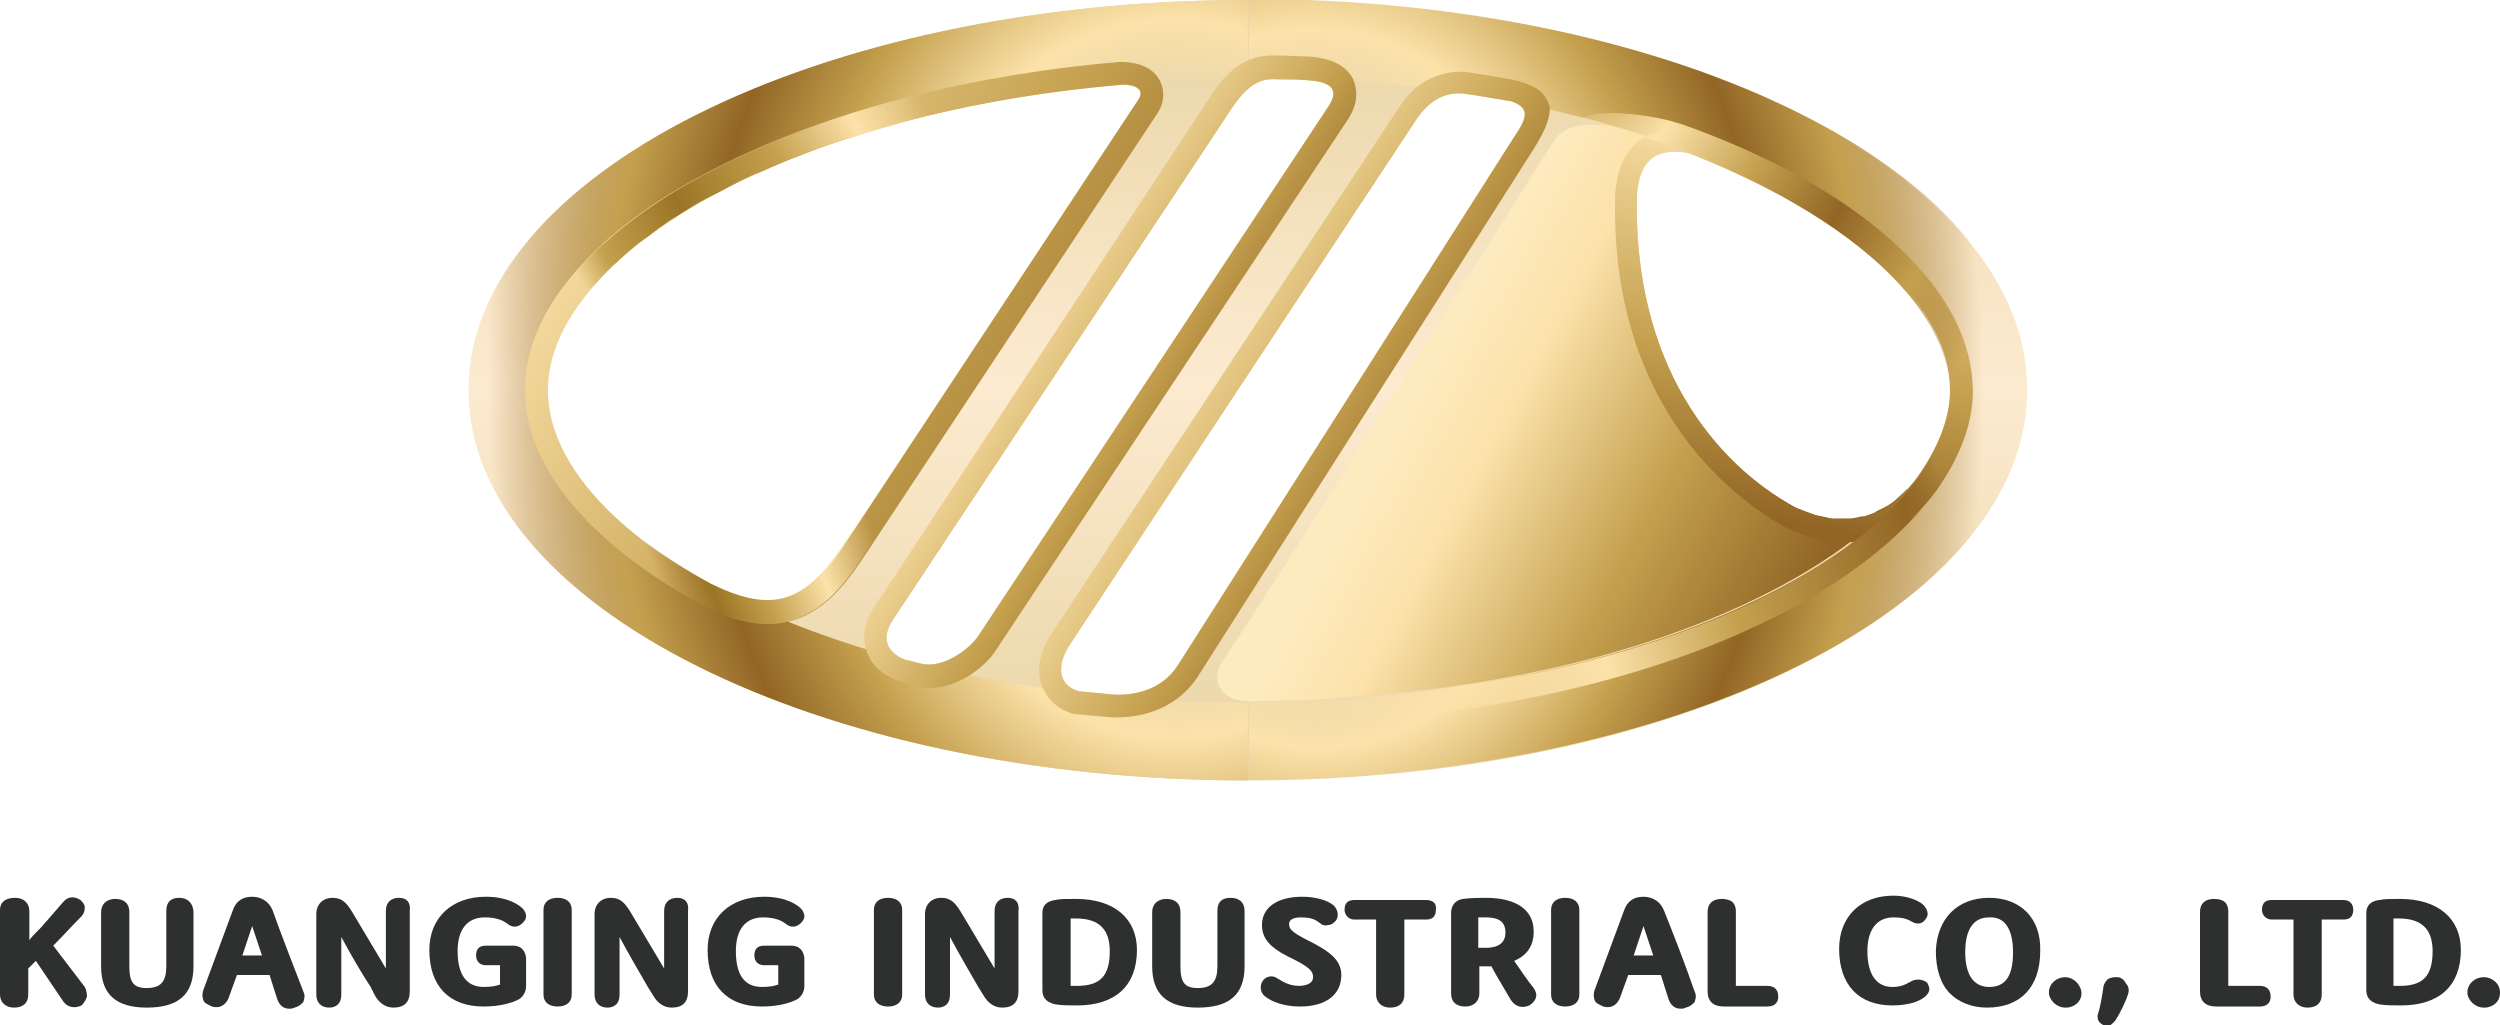   <svg xmlns="http://www.w3.org/2000/svg" viewBox="0 0 230 94.3">
<style type="text/css">
	.st0{fill:#2E3030;}
	.st1{fill:url(#SVGID_1_);}
	.st2{fill:url(#SVGID_2_);}
	.st3{fill:url(#SVGID_3_);}
	.st4{fill:url(#SVGID_4_);}
	.st5{fill:url(#SVGID_5_);}
	.st6{fill:url(#SVGID_6_);}
	.st7{fill:url(#SVGID_7_);}
	.st8{fill:url(#SVGID_8_);}
	.st9{fill:url(#SVGID_9_);}
	.st10{fill:url(#SVGID_10_);}
	.st11{fill:url(#SVGID_11_);}
	.st12{fill:url(#SVGID_12_);}
</style>
<g>
	<path class="st0" d="M4.9,87c0.8-0.8,1.7-1.8,2.5-2.6l0.1-0.1c0.2-0.2,0.3-0.5,0.3-0.8c0-0.3-0.2-0.5-0.4-0.7
		c-0.6-0.4-1.2-0.3-1.6,0.2l-2,2.3c-0.6,0.6-0.9,0.9-1.1,1.2v-2.7c0-0.7-0.5-1.2-1.3-1.2C0.5,82.6,0,83,0,83.7v7.8
		c0,0.7,0.5,1.2,1.3,1.2c0.8,0,1.3-0.4,1.3-1.2v-2.4l0.7-0.7l2.5,3.7c0.4,0.6,1.1,0.7,1.7,0.4C7.7,92.3,7.9,92,8,91.7
		c0-0.2,0-0.5-0.2-0.9L4.9,87z"/>
	<path class="st0" d="M16.5,82.6c-0.8,0-1.2,0.4-1.2,1.2v5.1c0,1.4-0.5,2-1.8,2c-1.2,0-1.6-0.5-1.6-2v-5c0-0.8-0.5-1.2-1.3-1.2
		c-0.8,0-1.3,0.5-1.3,1.2v5c0,2.6,1.4,3.8,4.2,3.8c2.9,0,4.3-1.2,4.3-3.8v-5.1C17.7,83,17.2,82.6,16.5,82.6z"/>
	<path class="st0" d="M25.1,83.8c-0.3-0.8-1-1.3-1.9-1.3c-0.9,0-1.5,0.4-1.8,1.3l-2.7,7.3c-0.1,0.3-0.1,0.6,0,0.9
		c0.1,0.3,0.4,0.4,0.8,0.6c0.7,0.2,1.2-0.1,1.5-0.7l0.8-2.2h3l0.7,2.2c0.2,0.6,0.6,0.9,1.1,0.9c0.2,0,0.3,0,0.5-0.1
		c0.4-0.1,0.6-0.3,0.8-0.5c0.1-0.3,0.2-0.6,0-1C26.9,88.6,25.8,85.8,25.1,83.8z M24.1,87.9h-1.8l0.9-2.7
		C23.5,86.1,23.8,87,24.1,87.9z"/>
	<path class="st0" d="M36.7,82.6c-0.7,0-1.2,0.4-1.2,1.2v4.8c0,0.2,0,0.4,0,0.5l-3.1-5.2c-0.5-0.8-0.9-1.3-1.8-1.3
		c-0.9,0-1.5,0.6-1.5,1.5v7.4c0,0.7,0.4,1.2,1.2,1.2c0,0,0,0,0,0c0.3,0,0.6-0.1,0.8-0.3c0.2-0.2,0.3-0.5,0.3-0.9v-4.7
		c0-0.2,0-0.4,0-0.6c0.8,1.5,1.9,3.4,2.7,4.6l0.4,0.8c0.4,0.7,1,1.1,1.7,1.1c1,0,1.5-0.5,1.5-1.5v-7.4C37.8,83,37.4,82.6,36.7,82.6z
		"/>
	<path class="st0" d="M47.2,87h-2.5c-0.6,0-0.9,0.3-0.9,0.9c0,0.5,0.3,0.9,0.9,0.9h1.3l0,1.8c0,0,0,0-0.1,0
		c-0.2,0.1-0.7,0.2-1.4,0.2c-2,0-2.4-1.8-2.4-3.3c0-2,0.9-3.1,2.5-3.1c0.9,0,1.6,0.2,2.1,0.6c0.5,0.4,1,0.3,1.4-0.1
		c0.2-0.2,0.3-0.4,0.3-0.6c0-0.2-0.1-0.5-0.3-0.7c-0.3-0.3-1.3-1.1-3.4-1.1c-3.1,0-5.2,1.9-5.2,4.9c0,3.3,1.8,5.2,5,5.2
		c1.4,0,2.6-0.3,3.3-0.7c0.4-0.3,0.6-0.7,0.6-1.2v-2.6C48.3,87.4,47.9,87,47.2,87z"/>
	<path class="st0" d="M51.3,82.6c-0.8,0-1.3,0.4-1.3,1.1v7.8c0,0.7,0.5,1.1,1.3,1.1c0.8,0,1.3-0.4,1.3-1.1v-7.8
		C52.6,83,52.1,82.6,51.3,82.6z"/>
	<path class="st0" d="M62.3,82.6c-0.7,0-1.2,0.4-1.2,1.2v4.8c0,0.2,0,0.4,0,0.5L58,83.9c-0.5-0.8-0.9-1.3-1.8-1.3
		c-0.9,0-1.5,0.6-1.5,1.5v7.4c0,0.7,0.4,1.2,1.2,1.2c0,0,0,0,0,0c0.3,0,0.6-0.1,0.8-0.3c0.2-0.2,0.3-0.5,0.3-0.9v-4.7
		c0-0.2,0-0.4,0-0.6c0.8,1.5,1.9,3.4,2.6,4.6l0.5,0.8c0.4,0.7,1,1.1,1.7,1.1c1,0,1.5-0.5,1.5-1.5v-7.4C63.4,83,63,82.6,62.3,82.6z"
		/>
	<path class="st0" d="M72.8,87h-2.5c-0.6,0-0.9,0.3-0.9,0.9c0,0.5,0.3,0.9,0.9,0.9h1.3l0,1.8c0,0,0,0-0.1,0
		c-0.2,0.1-0.7,0.2-1.4,0.2c-1.6,0-2.4-1.1-2.4-3.3c0-2,0.9-3.1,2.5-3.1c0.9,0,1.6,0.2,2.1,0.6c0.5,0.4,1,0.3,1.4-0.1
		c0.2-0.2,0.3-0.4,0.3-0.6c0-0.2-0.1-0.5-0.3-0.7c-0.3-0.3-1.3-1.1-3.4-1.1c-3.1,0-5.2,1.9-5.2,4.9c0,3.3,1.8,5.2,5,5.2
		c1.4,0,2.6-0.3,3.3-0.7c0.4-0.3,0.6-0.7,0.6-1.2v-2.6C73.9,87.4,73.5,87,72.8,87z"/>
	<path class="st0" d="M81.7,82.6c-0.8,0-1.3,0.4-1.3,1.1v7.8c0,0.7,0.5,1.1,1.3,1.1c0.8,0,1.3-0.4,1.3-1.1v-7.8
		C83,83,82.5,82.6,81.7,82.6z"/>
	<path class="st0" d="M92.7,82.6c-0.7,0-1.2,0.4-1.2,1.2v4.8c0,0.2,0,0.4,0,0.5l-3.1-5.2c-0.5-0.8-0.9-1.3-1.8-1.3
		c-0.9,0-1.5,0.6-1.5,1.5v7.4c0,0.7,0.4,1.2,1.2,1.2c0,0,0,0,0,0c0.3,0,0.6-0.1,0.8-0.3c0.2-0.2,0.3-0.5,0.3-0.9v-4.7
		c0-0.2,0-0.4,0-0.6c0.8,1.5,1.9,3.4,2.6,4.6l0.5,0.8c0.4,0.7,1,1.1,1.7,1.1c1,0,1.5-0.5,1.5-1.5v-7.4C93.8,83,93.4,82.6,92.7,82.6z
		"/>
	<path class="st0" d="M99,82.7c-1,0-1.5,0-1.9,0.1c-0.8,0.1-1.2,0.5-1.2,1.2v7.1c0,0.5,0.2,1.1,1.2,1.3h0c0.6,0.1,1.2,0.1,2,0.1
		c3.5,0,5.5-1.8,5.5-5.1C104.6,84.5,102.5,82.7,99,82.7z M98.5,84.5c0.1,0,0.3,0,0.5,0c2.1,0,3.1,1,3.1,3c0,2.3-0.9,3.2-3,3.2
		c-0.2,0-0.4,0-0.6,0V84.5z"/>
	<path class="st0" d="M113.2,82.6c-0.8,0-1.2,0.4-1.2,1.2v5.1c0,1.4-0.5,2-1.8,2c-1.2,0-1.6-0.5-1.6-2v-5c0-0.8-0.5-1.2-1.3-1.2
		c-0.8,0-1.3,0.5-1.3,1.2v5c0,2.6,1.4,3.8,4.2,3.8c2.9,0,4.3-1.2,4.3-3.8v-5.1C114.5,83,114,82.6,113.2,82.6z"/>
	<path class="st0" d="M120.3,86.5c-1.6-0.8-1.7-1.1-1.7-1.5c0-0.4,0.4-0.6,1.1-0.6c0.7,0,1.2,0.1,1.7,0.5c0.2,0.2,0.5,0.3,0.8,0.2
		c0.3,0,0.5-0.2,0.7-0.4c0.3-0.4,0.2-1-0.2-1.4c-0.6-0.5-1.7-0.8-2.9-0.8c-2.3,0-3.7,1-3.7,2.6c0,1.5,1.1,2.3,3,3.2
		c1.6,0.8,1.7,1.2,1.7,1.6c0,0.7-0.9,0.8-1.3,0.8c-0.9,0-1.5-0.4-2-0.7l0,0c-0.4-0.3-1-0.2-1.3,0.2c-0.3,0.4-0.3,1,0.1,1.4
		c0.7,0.6,1.9,1,3.3,1c2.4,0,3.8-1.1,3.8-2.9C123.4,88.3,122.3,87.5,120.3,86.5z"/>
	<path class="st0" d="M131.2,82.8h-6.6c-0.6,0-0.9,0.3-0.9,0.9c0,0.5,0.4,0.9,0.9,0.9h2v6.9c0,0.7,0.5,1.2,1.3,1.2
		c0.8,0,1.3-0.4,1.3-1.2v-6.9h2c0.6,0,0.9-0.3,0.9-0.9C132.2,83.1,131.8,82.8,131.2,82.8z"/>
	<path class="st0" d="M139.3,88.4c1.2-0.5,1.8-1.4,1.8-2.7c0-2-1.6-3.1-4.4-3.1c-0.4,0-1.4,0-2.1,0.1c-0.7,0.1-1.1,0.6-1.1,1.3v7.4
		c0,0.8,0.5,1.2,1.3,1.2c0.8,0,1.3-0.5,1.3-1.2v-2.5c0.3,0,0.7,0,1.1,0c0.6,1.1,1.4,2.4,1.8,3.1c0.4,0.6,1,0.8,1.7,0.5
		c0.3-0.2,0.5-0.4,0.6-0.7c0.1-0.3,0-0.6-0.2-0.9C140.6,90.3,140,89.4,139.3,88.4z M138.5,85.8c0,0.9-0.6,1.4-1.8,1.4
		c-0.2,0-0.5,0-0.7,0v-2.8c0.2,0,0.4,0,0.7,0C137.9,84.4,138.5,84.8,138.5,85.8z"/>
	<path class="st0" d="M144,82.6c-0.8,0-1.3,0.4-1.3,1.1v7.8c0,0.7,0.5,1.1,1.3,1.1c0.8,0,1.3-0.4,1.3-1.1v-7.8
		C145.3,83,144.8,82.6,144,82.6z"/>
	<path class="st0" d="M153.1,83.8c-0.3-0.8-1-1.3-1.9-1.3c-0.9,0-1.5,0.4-1.8,1.3l-2.7,7.3c-0.1,0.3-0.1,0.6,0,0.9
		c0.1,0.3,0.4,0.4,0.8,0.6c0.7,0.2,1.2-0.1,1.5-0.7l0.8-2.2h3l0.7,2.2c0.2,0.6,0.6,0.9,1.1,0.9c0.2,0,0.3,0,0.5-0.1
		c0.4-0.1,0.6-0.3,0.8-0.5c0.1-0.3,0.2-0.6,0-1C155,88.6,153.9,85.8,153.1,83.8z M152.1,87.9h-1.8l0.9-2.7
		C151.5,86.1,151.8,87,152.1,87.9z"/>
	<path class="st0" d="M162.6,90.7l-2.9,0v-6.9c0-0.3-0.1-0.6-0.3-0.8c-0.2-0.2-0.6-0.3-1-0.3c-0.8,0-1.3,0.4-1.3,1.2v7.3
		c0,0.9,0.5,1.4,1.5,1.4h4c0.6,0,1-0.3,1-0.9C163.6,91,163.2,90.7,162.6,90.7z"/>
	<path class="st0" d="M175.8,90.3c-0.4,0.2-0.8,0.5-1.7,0.5c-1.5,0-2.3-1.2-2.3-3.3c0-2,0.9-3.1,2.4-3.1c0.7,0,1.2,0.1,1.7,0.4
		c0.5,0.3,1,0.2,1.3-0.3c0.3-0.4,0.1-0.9-0.3-1.3c-0.5-0.4-1.5-0.8-2.7-0.8c-3,0-5,1.9-5,4.9c0,3.3,1.8,5.2,4.9,5.2
		c1.3,0,2.4-0.3,3-0.8c0.2-0.2,0.4-0.4,0.4-0.7c0-0.2-0.1-0.4-0.2-0.6C176.9,90.1,176.3,90,175.8,90.3z"/>
	<path class="st0" d="M183,82.6c-2.9,0-4.8,1.9-4.9,4.9c0,1.6,0.4,3,1.3,3.9c0.8,0.8,2,1.3,3.4,1.3c3.1,0,4.9-1.9,4.9-5.2
		C187.8,84.5,185.9,82.6,183,82.6z M185.2,87.6c0,2.2-0.7,3.2-2.2,3.2c-1.4,0-2.2-1.1-2.2-3.2c0-1.5,0.4-3.2,2.2-3.2
		C184.8,84.3,185.2,86.1,185.2,87.6z"/>
	<path class="st0" d="M190,89.9c-0.8,0-1.5,0.6-1.5,1.4c0,0.7,0.7,1.4,1.5,1.4c0,0,0,0,0.1,0c0.4,0,0.8-0.2,1-0.4
		c0.3-0.3,0.4-0.6,0.4-1C191.4,90.5,190.7,89.9,190,89.9z"/>
	<path class="st0" d="M194.8,89.9c-0.3,0-0.6,0-0.9,0.2c-0.2,0.2-0.4,0.5-0.4,0.8c-0.1,0.7-0.3,1.9-0.5,2.4l0,0
		c-0.1,0.5,0.1,0.8,0.5,1c0.1,0,0.2,0.1,0.3,0.1c0.4,0,0.6-0.3,0.8-0.5c0.4-0.6,1-1.8,1.2-2.5c0.1-0.4,0-0.7-0.2-0.9
		C195.4,90.1,195.1,89.9,194.8,89.9z"/>
	<path class="st0" d="M207.9,90.7l-2.9,0v-6.9c0-0.3-0.1-0.6-0.3-0.8c-0.2-0.2-0.6-0.3-1-0.3c-0.8,0-1.3,0.4-1.3,1.2v7.3
		c0,0.9,0.5,1.4,1.5,1.4h4c0.6,0,1-0.3,1-0.9C208.9,91,208.5,90.7,207.9,90.7z"/>
	<path class="st0" d="M215.6,82.8h-6.6c-0.6,0-0.9,0.3-0.9,0.9c0,0.5,0.4,0.9,0.9,0.9h2v6.9c0,0.7,0.5,1.2,1.3,1.2
		c0.8,0,1.3-0.4,1.3-1.2v-6.9h2c0.6,0,0.9-0.3,0.9-0.9C216.5,83.1,216.1,82.8,215.6,82.8z"/>
	<path class="st0" d="M220.8,82.7c-0.9,0-1.4,0-1.9,0.1c-0.8,0.1-1.2,0.5-1.2,1.2v7.1c0,0.5,0.2,1.1,1.2,1.3h0
		c0.6,0.1,1.2,0.1,2,0.1c3.5,0,5.5-1.8,5.5-5.1C226.4,84.5,224.3,82.7,220.8,82.7z M223.8,87.5c0,2.3-0.9,3.2-3,3.2
		c-0.2,0-0.4,0-0.6,0v-6.2c0.1,0,0.3,0,0.5,0C222.8,84.5,223.8,85.5,223.8,87.5z"/>
	<path class="st0" d="M228.5,89.9c-0.8,0-1.5,0.6-1.5,1.4c0,0.7,0.7,1.4,1.5,1.4c0,0,0,0,0.1,0c0.4,0,0.8-0.2,1-0.4
		c0.3-0.3,0.4-0.6,0.4-1C230,90.5,229.3,89.9,228.5,89.9z"/>
</g>
<g>
	<linearGradient id="SVGID_1_" gradientUnits="userSpaceOnUse" x1="114.875" y1="-39.156" x2="114.875" y2="110.02">
		<stop  offset="0" style="stop-color:#D1BB72"/>
		<stop  offset="0.5" style="stop-color:#FDEBD1"/>
		<stop  offset="1" style="stop-color:#D1BB72"/>
	</linearGradient>
	<path class="st1" d="M114.9,0C75.3,0,43.1,16.1,43.1,35.9c0,19.8,32.2,35.9,71.7,35.9c39.6,0,71.7-16.1,71.7-35.9
		C186.6,16.1,154.4,0,114.9,0z M65.5,53.8c-9.6-5.2-15.1-11.7-15.1-17.9c0-12.1,21.2-25.4,52.8-28.1c0.9,0,2.3,0.3,1.5,1.5
		L77.3,50.7C73.9,55.8,70.8,56.4,65.5,53.8z M85,61.1c-0.6-0.1-1.1-0.3-1.7-0.4c-1.6-0.6-2.3-1.9-1.2-3.6L113.3,10
		c1.6-2.4,2.8-2.8,4.2-2.7c0,0,0,0,0,0c1,0,2,0,3,0.1c1.4,0.1,3.1,0.6,1.8,2.5L90,58.5C89.2,59.8,87,61.4,85,61.1z M139.3,12.6
		l-31,48.7c-1.4,2.1-3.8,2.7-5.8,2.6c-1.1-0.1-2.1-0.2-3.2-0.3c-1.6-0.4-2.3-1.9-1-4.1l32-48.5c1.3-1.9,2.7-2.5,4.3-2.4
		c1.5,0.2,3,0.5,4.4,0.7C140.7,9.9,140.6,10.7,139.3,12.6z M176.4,43.9c-1.9,2.5-5.2,5.6-11.2,2.8c-7.4-4-15-13.2-14.6-28.8
		c0.2-2.7,1.3-4.8,5.7-3.6c14.4,5.6,23.1,13.9,23.1,21.6C179.4,38.5,178.3,41.2,176.4,43.9z"/>
	
		<radialGradient id="SVGID_2_" cx="120.916" cy="35.746" r="82.325" gradientTransform="matrix(1.426933e-02 1 -0.748 1.067969e-02 145.941 -85.54)" gradientUnits="userSpaceOnUse">
		<stop  offset="0.327" style="stop-color:#FCE2AA;stop-opacity:0"/>
		<stop  offset="0.402" style="stop-color:#FCE2AA"/>
		<stop  offset="0.552" style="stop-color:#C4A04E"/>
		<stop  offset="0.69" style="stop-color:#926525"/>
		<stop  offset="0.824" style="stop-color:#C4A04E"/>
		<stop  offset="1" style="stop-color:#926525;stop-opacity:0"/>
	</radialGradient>
	<path class="st2" d="M176.9,28.5c0.1,0.1,0.1,0.2,0.2,0.2c0.2,0.4,0.5,0.7,0.7,1.1c0.1,0.1,0.1,0.3,0.2,0.4c0.2,0.3,0.3,0.7,0.5,1
		c0.1,0.2,0.1,0.3,0.2,0.5c0.1,0.3,0.2,0.6,0.3,0.9c0,0.2,0.1,0.3,0.1,0.5c0.1,0.3,0.1,0.6,0.2,1c0,0.1,0.1,0.3,0.1,0.4
		c0.1,0.5,0.1,0.9,0.1,1.4c0,0.6-0.1,1.2-0.2,1.8c0,0.1,0,0.2-0.1,0.3c-2.6,13-28.3,26.5-64.3,26.5v7.2c39.6,0,71.7-16.1,71.7-35.9
		c0-19.8-32.2-35.9-71.7-35.9v7.2C146.1,7.2,169.5,17.4,176.9,28.5z"/>
	<linearGradient id="SVGID_3_" gradientUnits="userSpaceOnUse" x1="129.603" y1="36.529" x2="171.085" y2="58.799">
		<stop  offset="0" style="stop-color:#FDEBC0"/>
		<stop  offset="0.186" style="stop-color:#FCE2AA"/>
		<stop  offset="0.523" style="stop-color:#C4A04E"/>
		<stop  offset="0.865" style="stop-color:#926525"/>
	</linearGradient>
	<path class="st3" d="M120.1,64.4c1.1,0,2.2-0.1,3.2-0.2c0.3,0,0.6,0,0.9-0.1c2.8-0.2,5.5-0.5,8.2-0.8l0,0
		c20.7-2.7,36.1-10.1,43-18.2l0,0l0-0.1c0,0,0,0,0,0c-0.2,0.3-0.5,0.5-0.8,0.8c0,0,0,0,0,0c-0.5,0.5-1.2,0.9-1.9,1.2
		c0,0-0.1,0-0.1,0.1c-0.3,0.1-0.7,0.3-1.1,0.4c-0.1,0-0.1,0-0.2,0c-0.4,0.1-0.8,0.2-1.2,0.2c0,0,0,0,0,0c-0.4,0-0.9,0-1.3,0
		c-0.1,0-0.2,0-0.3,0c-0.4-0.1-0.9-0.2-1.4-0.3c-0.1,0-0.2-0.1-0.3-0.1c-0.5-0.2-1.1-0.4-1.6-0.6c-7.4-4-15-13.2-14.6-28.8
		c0.2-2.3,1.1-4.3,4.2-3.9c0.1-0.1,0.1-0.1,0.2-0.2c0,0,0,0,0,0c-1.1-0.4-2.1-0.7-4.7-1.6c-3.1-1.1-6.2-1-7.3,0.7
		c-0.9,1.4-23.6,37.5-30.5,47.9c-1.2,1.7-0.2,3.7,2.2,3.7c1.4,0,2.8,0,4.2-0.1C119.4,64.5,119.8,64.4,120.1,64.4z"/>
	<linearGradient id="SVGID_4_" gradientUnits="userSpaceOnUse" x1="167.597" y1="12.376" x2="160.553" y2="53.057">
		<stop  offset="0" style="stop-color:#FCE2AA"/>
		<stop  offset="0.523" style="stop-color:#C4A04E"/>
		<stop  offset="0.865" style="stop-color:#926525"/>
	</linearGradient>
	<path class="st4" d="M156.9,12.3c-1-0.3-2-0.4-2.8-0.4c-1.9,0-5.1,0.8-5.5,5.9c-0.6,20.3,11.8,28.6,15.8,30.8
		c1.9,0.9,3.6,1.3,5.3,1.3c3.2,0,6.1-1.6,8.4-4.7c2.2-3.1,3.4-6.2,3.4-9.2C181.5,27.1,172.4,18.3,156.9,12.3z M176.4,43.9
		c-1.9,2.5-5.2,5.6-11.2,2.8c-7.4-4-15-13.2-14.6-28.8c0.2-2.7,1.3-4.8,5.7-3.6c14.4,5.6,23.1,13.9,23.1,21.6
		C179.4,38.5,178.3,41.2,176.4,43.9z"/>
	
		<radialGradient id="SVGID_5_" cx="108.132" cy="34.856" r="82.326" gradientTransform="matrix(1.426933e-02 1 -0.769 1.097407e-02 133.393 -73.647)" gradientUnits="userSpaceOnUse">
		<stop  offset="0.327" style="stop-color:#FCE2AA;stop-opacity:0"/>
		<stop  offset="0.402" style="stop-color:#FCE2AA"/>
		<stop  offset="0.552" style="stop-color:#C4A04E"/>
		<stop  offset="0.69" style="stop-color:#926525"/>
		<stop  offset="0.824" style="stop-color:#C4A04E"/>
		<stop  offset="1" style="stop-color:#926525;stop-opacity:0"/>
	</radialGradient>
	<path class="st5" d="M43.1,35.9c0,19.8,32.2,35.9,71.7,35.9v-7.2c-36,0-61.7-13.6-64.3-26.5c0-0.1,0-0.2-0.1-0.3
		c-0.1-0.6-0.2-1.2-0.2-1.8c0-0.5,0-0.9,0.1-1.4c0-0.1,0.1-0.3,0.1-0.4c0.1-0.3,0.1-0.6,0.2-1c0-0.2,0.1-0.3,0.1-0.5
		c0.1-0.3,0.2-0.6,0.3-0.9c0.1-0.2,0.1-0.3,0.2-0.5c0.1-0.3,0.3-0.7,0.5-1c0.1-0.1,0.1-0.3,0.2-0.4c0.2-0.4,0.4-0.7,0.7-1.1
		c0.1-0.1,0.1-0.2,0.2-0.2c7.4-11.1,30.8-21.3,62-21.3V0C75.3,0,43.1,16.1,43.1,35.9z"/>
	<linearGradient id="SVGID_6_" gradientUnits="userSpaceOnUse" x1="54.299" y1="11.676" x2="113.681" y2="48.984">
		<stop  offset="0" style="stop-color:#FCE2AA"/>
		<stop  offset="0.523" style="stop-color:#C4A04E"/>
		<stop  offset="0.865" style="stop-color:#926525"/>
	</linearGradient>
	<path class="st6" d="M106.7,7.4c-0.8-1.5-2.6-1.7-3.6-1.7c0,0,0,0-0.1,0C72.3,8.3,48.3,21.5,48.3,35.9c0,7,5.8,14,16.3,19.8
		c2.4,1.2,4.4,1.7,6.1,1.7c4.1,0,6.6-3,8.4-5.6l27.4-41.4C107.4,9,106.9,7.8,106.7,7.4z M104.7,9.2L77.3,50.7l0,0
		c-3.4,5.1-6.5,5.7-11.8,3.1c-9.6-5.2-15.1-11.7-15.1-17.9c0-12.1,21.2-25.4,52.8-28.1C104.1,7.7,105.5,8.1,104.7,9.2z"/>
	<linearGradient id="SVGID_7_" gradientUnits="userSpaceOnUse" x1="108.217" y1="29.727" x2="134.495" y2="45.815">
		<stop  offset="0" style="stop-color:#FCE2AA"/>
		<stop  offset="0.523" style="stop-color:#C4A04E"/>
		<stop  offset="0.865" style="stop-color:#926525"/>
	</linearGradient>
	<path class="st7" d="M142.5,9.6c-0.5-1.3-1.3-1.7-3-2.2c-1.5-0.3-2.9-0.5-4.7-0.8l-0.4,0c-2.3,0-4.3,1.1-5.7,3.3L96.6,58.5
		c-1.3,2.1-1.1,3.8-0.7,4.7c0.5,1.2,1.5,2.1,2.9,2.5l0.1,0l0.1,0c1.1,0.1,2.1,0.2,3.4,0.3l0.3,0c3.2,0,5.8-1.3,7.4-3.6l31-48.7
		C142.2,12,142.8,10.4,142.5,9.6z M139.3,12.6l-31,48.7c-1.4,2.1-3.8,2.7-5.8,2.6c-1.1-0.1-2.1-0.2-3.2-0.3c-1.6-0.4-2.3-1.9-1-4.1
		l32-48.5c1.3-1.9,2.7-2.5,4.3-2.4c1.5,0.2,3,0.5,4.4,0.7C140.7,9.9,140.6,10.7,139.3,12.6z"/>
	<linearGradient id="SVGID_8_" gradientUnits="userSpaceOnUse" x1="94.685" y1="5.913" x2="47.205" y2="31.344">
		<stop  offset="0.192" style="stop-color:#FCE2AA;stop-opacity:0"/>
		<stop  offset="0.311" style="stop-color:#FCE2AA"/>
		<stop  offset="0.456" style="stop-color:#C4A04E"/>
		<stop  offset="0.642" style="stop-color:#9B7525"/>
		<stop  offset="0.793" style="stop-color:#C4A04E"/>
		<stop  offset="0.85" style="stop-color:#C4A04E;stop-opacity:0"/>
	</linearGradient>
	<path class="st8" d="M102.1,7.8c-0.7-0.7-1.4-1.3-1.9-1.9C81,8,64.6,14.3,55.7,22.3c-0.5,0.4-0.9,0.8-1.3,1.2
		c-0.2,0.2-0.4,0.4-0.5,0.5c-0.7,0.7-1.3,1.4-1.8,2.1c0,0,0,0.1-0.1,0.1c-1.8,2.3-2.9,4.8-3.4,7.2c0,0,0,0.1,0,0.1
		c-0.1,0.4-0.1,0.7-0.1,1.1l2.1,0.1c0-0.4,0-0.7,0.1-1.1c0.1-0.2,0.2-0.5,0.2-0.7c0.1-0.5,0.3-1,0.5-1.6c0.1-0.3,0.3-0.6,0.4-0.8
		c0.2-0.5,0.5-1,0.7-1.4c0.2-0.3,0.4-0.6,0.6-0.9c0.3-0.5,0.6-0.9,1-1.4c0.2-0.3,0.5-0.6,0.8-0.8c0.4-0.5,0.8-0.9,1.3-1.4
		c0.3-0.3,0.6-0.5,0.9-0.8c0.5-0.5,1-0.9,1.6-1.4c0.3-0.2,0.7-0.5,1-0.7c0.6-0.5,1.2-0.9,1.9-1.4c0.3-0.2,0.7-0.4,1.1-0.7
		c0.7-0.4,1.4-0.9,2.2-1.3c0.4-0.2,0.8-0.4,1.2-0.6c0.8-0.4,1.6-0.9,2.5-1.3c0.4-0.2,0.8-0.4,1.2-0.5c0.9-0.4,1.8-0.8,2.8-1.2
		c0.4-0.2,0.9-0.3,1.3-0.5c1-0.4,2-0.8,3-1.1c0.4-0.2,0.9-0.3,1.4-0.4c1.1-0.4,2.2-0.7,3.3-1c0.5-0.1,1-0.3,1.4-0.4
		c1.1-0.3,2.3-0.6,3.5-0.9c0.5-0.1,1-0.2,1.6-0.3c1.2-0.3,2.4-0.5,3.7-0.7c0.6-0.1,1.1-0.2,1.7-0.3c1.3-0.2,2.5-0.4,3.8-0.6
		c0.6-0.1,1.2-0.1,1.8-0.2C100,8.1,101,7.9,102.1,7.8C102.1,7.8,102.1,7.8,102.1,7.8z"/>
	<linearGradient id="SVGID_9_" gradientUnits="userSpaceOnUse" x1="93.146" y1="28.321" x2="115.909" y2="42.39">
		<stop  offset="0" style="stop-color:#FCE2AA"/>
		<stop  offset="0.523" style="stop-color:#C4A04E"/>
		<stop  offset="0.865" style="stop-color:#926525"/>
	</linearGradient>
	<path class="st9" d="M124.5,7.3c-0.9-1.8-3.1-2-4-2.1c-1,0-2-0.1-3.1-0.1l0,0l-0.3,0c-2.3,0-4,1.1-5.7,3.7L80.4,55.9
		c-1.1,1.6-1,3-0.7,3.9c0.4,1.3,1.4,2.3,3.1,2.9c0.6,0.1,1.1,0.3,1.8,0.5c0.3,0.1,0.6,0.1,0.9,0.1c2.5,0,5.1-1.8,6.2-3.6L124,11
		C125.1,9.3,124.8,8.1,124.5,7.3z M122.2,9.8L90,58.5c-0.8,1.2-3.1,2.9-5,2.6c-0.6-0.1-1.1-0.3-1.7-0.4c-1.6-0.6-2.3-1.9-1.2-3.6
		L113.3,10c1.6-2.4,2.8-2.8,4.2-2.7c0,0,0,0,0,0c1,0,2,0,3,0.1C121.8,7.5,123.5,7.9,122.2,9.8z"/>
	<linearGradient id="SVGID_10_" gradientUnits="userSpaceOnUse" x1="82.606" y1="38.031" x2="54.028" y2="48.237">
		<stop  offset="0.192" style="stop-color:#FCE2AA;stop-opacity:0"/>
		<stop  offset="0.378" style="stop-color:#FCE2AA"/>
		<stop  offset="0.56" style="stop-color:#C4A04E"/>
		<stop  offset="0.71" style="stop-color:#9B7525"/>
		<stop  offset="0.855" style="stop-color:#926525;stop-opacity:0"/>
	</linearGradient>
	<path class="st10" d="M48.3,35.9c0,0.6,0.1,1.2,0.1,1.8c0,0.1,0,0.2,0,0.3c0.8,4.6,4,9.2,9.3,13.3c0,0,0,0,0,0c2,1.5,4.3,3,6.8,4.4
		c2.4,1.2,4.4,1.7,6.1,1.7c4.1,0,6.6-3,8.4-5.6l4.5-6.9l-1.3-1.8l-5,7.5l0,0c-3.4,5.1-6.5,5.7-11.8,3.1c-2.2-1.2-4.2-2.5-5.9-3.8
		c0,0,0,0,0,0c-0.8-0.6-1.6-1.3-2.3-1.9c0,0-0.1,0-0.1-0.1c-0.7-0.6-1.4-1.3-2-1.9c0,0,0,0,0,0c-1.2-1.3-2.2-2.6-2.9-3.9
		c0-0.1-0.1-0.1-0.1-0.2c-0.3-0.6-0.6-1.2-0.9-1.8c0-0.1-0.1-0.2-0.1-0.3c-0.2-0.6-0.4-1.2-0.5-1.8c0-0.1,0-0.2,0-0.3
		c-0.1-0.6-0.2-1.3-0.2-1.9c0-0.4,0.1-0.8,0.1-1.2l-2.1-0.1C48.4,35,48.3,35.5,48.3,35.9z"/>
	<linearGradient id="SVGID_11_" gradientUnits="userSpaceOnUse" x1="114.62" y1="62.029" x2="178.841" y2="45.38">
		<stop  offset="0" style="stop-color:#FCE2AA;stop-opacity:0"/>
		<stop  offset="0.487" style="stop-color:#FCE2AA"/>
		<stop  offset="0.679" style="stop-color:#C4A04E"/>
		<stop  offset="0.943" style="stop-color:#926525"/>
		<stop  offset="1" style="stop-color:#926525;stop-opacity:0"/>
	</linearGradient>
	<path class="st11" d="M179.4,36.2c-0.3,12.6-23.2,26.3-56.9,28.2c-2.5,0.1-5,0.2-7.6,0.2c6,1.2,12.6,1.5,14.7,1.3
		c31.4-3.3,51.6-16.9,51.8-29.7L179.4,36.2z"/>
	<linearGradient id="SVGID_12_" gradientUnits="userSpaceOnUse" x1="143.87" y1="9.574" x2="181.46" y2="31.422">
		<stop  offset="0" style="stop-color:#FCE2AA;stop-opacity:0"/>
		<stop  offset="0.212" style="stop-color:#FCE2AA"/>
		<stop  offset="0.42" style="stop-color:#C4A04E"/>
		<stop  offset="0.617" style="stop-color:#926525"/>
		<stop  offset="0.824" style="stop-color:#C4A04E"/>
		<stop  offset="1" style="stop-color:#926525;stop-opacity:0"/>
	</linearGradient>
	<path class="st12" d="M181.5,35.9c0-8.8-9.3-17.9-25.2-23.9c-0.6-0.2-1.3-0.5-2-0.7c-1.5-0.5-6.7-1.5-8.8-0.4
		c20.3,5.4,33.8,15.7,33.8,25c0,0.1,0,0.2,0,0.3l2.1,0C181.5,36,181.5,36,181.5,35.9z"/>
</g>
</svg>
